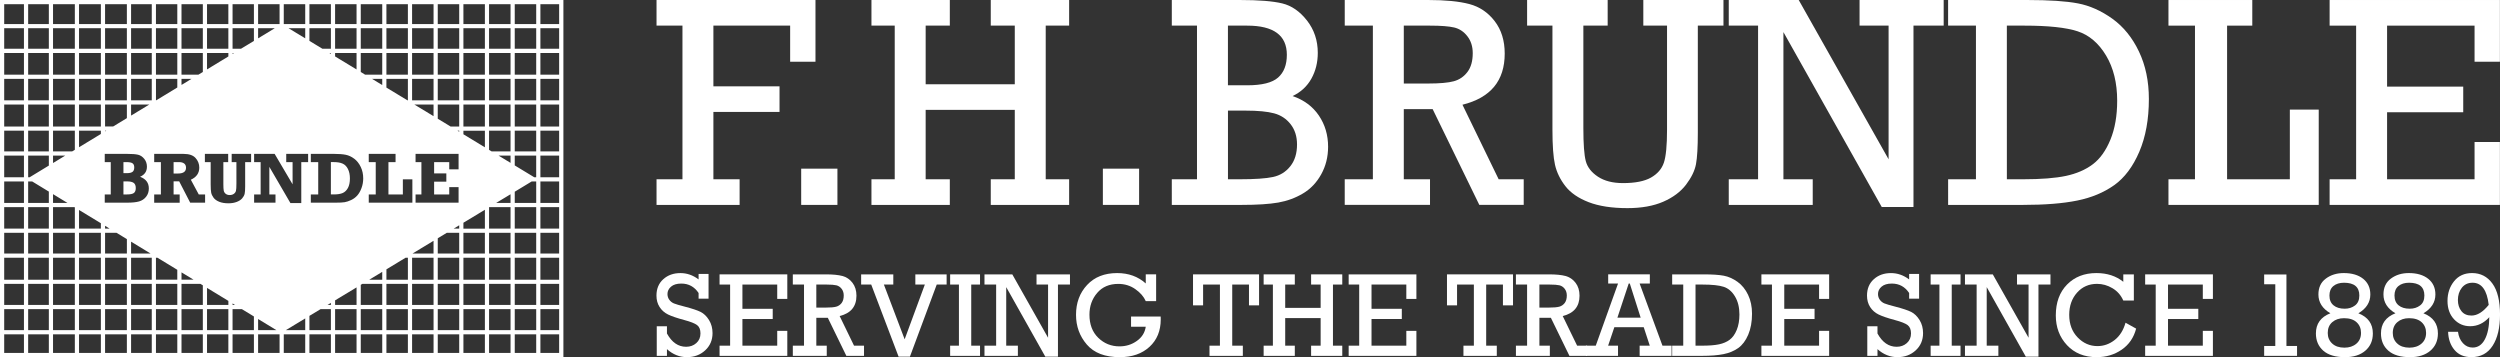 <svg xmlns="http://www.w3.org/2000/svg" xmlns:xlink="http://www.w3.org/1999/xlink" xml:space="preserve" viewBox="0 0 333.848 47.699" id="fhb_svg_logo"><rect x="0" y="0" width="333.848" height="47.699" fill="#333333" stroke="none"/><path fill="#FFFFFF" d="M0 0v47.704h75.236V0H0zm.56.561h2.637v2.65H.56V.561zm3.2 0h2.762v2.65H3.76V.561zm3.322 0h2.912v2.65H7.082V.561zm3.472 0h2.916v2.65h-2.916V.561zm3.477 0h2.91v2.65h-2.91V.561zm3.473 0h2.762v2.65h-2.762V.561zm3.322 0h2.85v2.65h-2.85V.561zm3.412 0h2.848v2.65h-2.848V.561zm3.408 0h2.848v2.65h-2.848V.561zm3.41 0h2.85v2.65h-2.85V.561zm3.411 0h2.867v2.65h-2.867V.561zm3.427 0h2.865v2.65h-2.865V.561zm3.426 0h2.867v2.65H41.32V.561zm3.428 0h2.865v2.65h-2.865V.561zm3.428 0h2.867v2.65h-2.867V.561zm3.425 0h2.867v2.65h-2.867V.561zm3.428 0h2.867v2.65h-2.867V.561zm3.428 0h2.865v2.65h-2.865V.561zm3.426 0h2.867v2.65h-2.867V.561zm3.425 0h2.869v2.65h-2.869V.561zm3.43 0h2.865v2.65h-2.865V.561zm3.426 0h2.502v2.65h-2.502V.561zM.56 3.77h2.637v2.742H.56V3.77zm3.2 0h2.762v2.742H3.76V3.77zm3.322 0h2.912v2.742H7.082V3.77zm3.472 0h2.916v2.742h-2.916V3.77zm3.477 0h2.91v2.742h-2.91V3.77zm3.473 0h2.762v2.742h-2.762V3.77zm3.322 0h2.85v2.742h-2.85V3.77zm3.412 0h2.848v2.742h-2.848V3.77zm3.408 0h2.848v2.742h-2.848V3.77zm3.41 0h2.85v1.695l-1.727 1.047h-1.123V3.77zm3.411 0h2.225l-2.225 1.352V3.77zm4.066 0h2.227v1.35l-2.227-1.35zm2.787 0h2.867v2.742h-1.129L41.32 5.461V3.77zm3.428 0h2.865v2.742h-2.865V3.77zm3.428 0h2.867v2.742h-2.867V3.77zm3.425 0h2.867v2.742h-2.867V3.77zm3.428 0h2.867v2.742h-2.867V3.77zm3.428 0h2.865v2.742h-2.865V3.77zm3.426 0h2.867v2.742h-2.867V3.77zm3.425 0h2.869v2.742h-2.869V3.77zm3.43 0h2.865v2.742h-2.865V3.77zm3.426 0h2.502v2.742h-2.502V3.77zM44.748 7.074h2.865v2.201l-2.865-1.738v-.463zM.56 7.076h2.637v2.895H.56V7.076zm3.2 0h2.762v2.895H3.76V7.076zm3.322 0h2.912v2.895H7.082V7.076zm3.472 0h2.916v2.895h-2.916V7.076zm3.477 0h2.91v2.895h-2.91V7.076zm3.473 0h2.762v2.895h-2.762V7.076zm3.322 0h2.85v2.895h-2.85V7.076zm3.412 0h2.848v2.533l-.584.359h-2.264V7.076zm3.408 0h2.85v.461l-2.85 1.732V7.076zm3.41 0h.199l-.199.121v-.121zm12.926 0h.205v.123l-.205-.123zm4.194 0h2.867v2.893h-2.291l-.576-.354V7.076zm3.425 0h2.867v2.895h-2.867V7.076zm3.428 0h2.867v2.895h-2.867V7.076zm3.428 0h2.865v2.895h-2.865V7.076zm3.426 0h2.867v2.895h-2.867V7.076zm3.425 0h2.869v2.895h-2.869V7.076zm3.43 0h2.865v2.895h-2.865V7.076zm3.426 0h2.502v2.895h-2.502V7.076zM.56 10.529h2.637v2.867H.56v-2.867zm3.2 0h2.762v2.867H3.76v-2.867zm3.322 0h2.912v2.867H7.082v-2.867zm3.472 0h2.916v2.867h-2.916v-2.867zm3.477 0h2.91v2.867h-2.91v-2.867zm3.473 0h2.762v2.867h-2.762v-2.867zm3.322 0h2.85v1.156l-2.818 1.711h-.031v-2.867zm3.412 0h1.34l-1.34.813v-.813zm25.438 0h1.367v.826l-1.367-.826zm1.925 0h2.867v2.867h-.063L51.6 11.695v-1.166zm3.428 0h2.867v2.867h-2.867v-2.867zm3.428 0h2.865v2.867h-2.865v-2.867zm3.426 0h2.867v2.867h-2.867v-2.867zm3.425 0h2.869v2.867h-2.869v-2.867zm3.43 0h2.865v2.867h-2.865v-2.867zm3.426 0h2.502v2.867h-2.502v-2.867zM.56 13.959h2.637v2.934H.56v-2.934zm3.2 0h2.762v2.934H3.76v-2.934zm3.322 0h2.912v2.934H7.082v-2.934zm3.472 0h2.916v2.934h-2.916v-2.934zm3.477 0h2.912v1.816l-1.836 1.117h-1.076v-2.933zm3.473 0h2.432l-2.432 1.477v-1.477zm37.828 0h2.563v1.553l-2.563-1.553zm3.125 0h2.865v2.934H60.17l-1.713-1.039v-1.895zm3.426 0h2.867v2.934h-2.867v-2.934zm3.425 0h2.869v2.934h-2.869v-2.934zm3.43 0h2.865v2.934h-2.865v-2.934zm3.426 0h2.502v2.934h-2.502v-2.934zM.56 17.453h2.637v2.764H.56v-2.764zm3.2 0h2.762v2.764H3.76v-2.764zm3.322 0h2.912v2.549l-.355.215H7.082v-2.764zm3.472 0h2.916v.438l-2.916 1.77v-2.208zm3.477 0h.156l-.156.094v-.094zm47.063 0h.229v.139l-.229-.139zm4.214 0h2.869v2.764H65.65l-.342-.205v-2.559zm3.43 0h2.865v2.764h-2.865v-2.764zm3.426 0h2.502v2.764h-2.502v-2.764zm-10.281.002h2.869v2.217l-2.869-1.74v-.477zm-47.897 3.094h2.977c.659 0 1.15.036 1.471.113.322.076.602.264.836.559s.35.641.35 1.037c0 .634-.306 1.083-.918 1.346.781.291 1.172.811 1.172 1.561 0 .432-.121.799-.363 1.107s-.556.518-.938.627c-.383.111-.919.166-1.609.166h-2.977v-1.1h.803v-4.316h-.803v-1.1zm13.371 0h3.113v1.1h-.643v2.949c0 .393.016.676.049.848.033.175.119.32.26.432s.32.168.535.168c.223 0 .406-.053.553-.16.147-.105.24-.238.283-.396.042-.159.063-.484.063-.977V21.65h-.633v-1.1h2.596v1.1h-.795v3.262c0 .443-.023.768-.07.969-.046.202-.155.402-.324.6s-.412.358-.732.482c-.32.123-.688.186-1.104.186-.48 0-.892-.066-1.23-.203s-.592-.316-.758-.541c-.165-.227-.271-.447-.318-.67-.046-.223-.07-.602-.07-1.135v-2.95h-.773v-1.101zm6.58 0h2.738l2.396 4.064V21.65h-.848v-1.102h2.924v1.102h-.914v5.463H38.78l-2.811-4.832v3.686h.82v1.1h-2.854v-1.1h.871V21.65h-.871v-1.101zm7.569 0h3.088c.649 0 1.174.04 1.57.119.396.08.777.255 1.139.529.363.272.652.641.871 1.1.22.459.328.966.328 1.525 0 .453-.077.886-.23 1.297-.152.411-.341.74-.568.992-.226.252-.496.453-.813.602-.315.148-.604.245-.869.289-.264.044-.673.063-1.227.063h-3.289v-1.1h.988v-4.316h-.988v-1.1zm7.736 0h3.58v1.102h-.951v4.316h1.926v-2.016h1.27v3.115h-5.824v-1.1h.932V21.65h-.932v-1.101zm6.252 0h5.744v2.066h-1.246v-.965h-2.02v1.504h1.631v1.102h-1.631v1.711h2.02v-.977h1.246v2.076h-5.744v-1.1h.781V21.65h-.781v-1.101zm-34.902.002h3.93c.741 0 1.274.185 1.602.559.326.373.488.795.488 1.268 0 .741-.376 1.28-1.129 1.621l1.061 1.971h.844v1.098H25.4l-1.473-2.854h-.746v1.754h.814v1.102h-3.404v-1.102h.895V21.65h-.895v-1.099zM.56 20.777h2.637v2.893H.56v-2.893zm3.2 0h2.762v1.334L3.961 23.67H3.76v-2.893zm3.322 0h1.633l-1.633.993v-.993zm59.494 0h1.602v.973l-1.602-.973zm2.162 0h2.865v2.893h-.26l-2.605-1.58v-1.313zm3.426 0h2.502v2.893h-2.502v-2.893zm-55.68.871v1.473h.479c.331 0 .575-.058.73-.17.156-.113.234-.31.234-.594 0-.26-.074-.442-.227-.549-.15-.106-.417-.16-.795-.16h-.421zm6.697 0v1.523h.582c.72 0 1.078-.256 1.078-.77 0-.253-.082-.441-.246-.566s-.391-.188-.678-.188h-.736zm21.004 0v4.316h.408c.493 0 .885-.063 1.174-.191.289-.127.522-.354.697-.676.175-.325.262-.748.262-1.27 0-.497-.089-.918-.266-1.266-.176-.347-.414-.586-.717-.717-.301-.131-.686-.197-1.15-.197h-.408zm-27.701 2.575v1.742h.479c.435 0 .736-.063.908-.188s.26-.346.26-.66c0-.331-.093-.563-.279-.695-.186-.133-.482-.199-.889-.199h-.479zM.56 24.23h2.637v2.87H.56v-2.87zm3.2 0h.537l2.225 1.355V27.1H3.76v-2.87zm67.244 0h.6v2.87h-2.865v-1.498l2.265-1.372zm1.16 0h2.502v2.87h-2.502v-2.87zM7.082 25.926l1.93 1.174h-1.93v-1.174zm61.095.015V27.1h-1.922l1.922-1.159zM.56 27.66h2.637v2.867H.56V27.66zm3.2 0h2.762v2.867H3.76V27.66zm3.322 0h2.852l.061.037v2.832H7.082V27.66zm58.246 0h2.85v2.869h-2.869v-2.855l.019-.014zm3.41 0h2.865v2.867h-2.865V27.66zm3.426 0h2.502v2.867h-2.502V27.66zm-7.412.352v2.52h-2.869v-.787l2.869-1.733zm-54.198.027 2.916 1.771v.719h-2.916v-2.49zm50.768 2.045v.445h-.74l.74-.445zm-47.291.072.613.375h-.613v-.375zM.56 31.092h2.637v2.766H.56v-2.766zm3.2 0h2.762v2.766H3.76v-2.766zm3.322 0h2.912v2.766H7.082v-2.766zm3.472 0h2.916v2.766h-2.916v-2.766zm3.477 0h1.535l1.377.838v1.928h-2.912v-2.766zm45.625 0h1.666v2.766h-2.865v-2.039l1.199-.727zm2.227 0h2.867v2.766h-2.867v-2.766zm3.425 0h2.869v2.766h-2.869v-2.766zm3.43 0h2.865v2.766h-2.865v-2.766zm3.426 0h2.502v2.766h-2.502v-2.766zm-14.27 1.064v1.701h-2.807l2.807-1.701zm-40.39.115 2.604 1.586h-2.604v-1.586zM.56 34.418h2.637v2.934H.56v-2.934zm3.2 0h2.762v2.934H3.76v-2.934zm3.322 0h2.912v2.934H7.082v-2.934zm3.472 0h2.916v2.934h-2.916v-2.934zm3.477 0h2.91v2.934h-2.91v-2.934zm3.473 0h2.762v2.934h-2.762v-2.934zm3.322 0h.201l2.648 1.611v1.32h-2.85v-2.931zm33.332 0h.311v2.934h-2.867v-1.385l2.556-1.549zm.871 0h2.867v2.934h-2.867v-2.934zm3.428 0h2.865v2.934h-2.865v-2.934zm3.426 0h2.867v2.934h-2.867v-2.934zm3.425 0h2.869v2.934h-2.869v-2.934zm3.43 0h2.865v2.934h-2.865v-2.934zm3.426 0h2.502v2.934h-2.502v-2.934zm-21.121 1.885v1.049h-1.734l1.734-1.049zm-26.805.068 1.611.979h-1.611v-.979zM.56 37.91h2.637v2.809H.56V37.91zm3.2 0h2.762v2.809H3.76V37.91zm3.322 0h2.912v2.809H7.082V37.91zm3.472 0h2.916v2.809h-2.916V37.91zm3.477 0h2.91v2.809h-2.91V37.91zm3.473 0h2.762v2.809h-2.762V37.91zm3.322 0h2.85v2.809h-2.85V37.91zm3.412 0h2.531l.316.191v2.617h-2.848V37.91zm24.143 0h2.662v2.809h-2.867v-2.684l.205-.125zm3.22 0h2.867v2.809h-2.867V37.91zm3.428 0h2.867v2.809h-2.867V37.91zm3.428 0h2.865v2.809h-2.865V37.91zm3.426 0h2.867v2.809h-2.867V37.91zm3.425 0h2.869v2.809h-2.869V37.91zm3.43 0h2.865v2.809h-2.865V37.91zm3.426 0h2.502v2.809h-2.502V37.91zm-24.551.467v2.344h-2.865v-.613l2.865-1.731zm-19.967.07 2.85 1.734v.537h-2.85v-2.271zm16.541 2.002v.271h-.447l.447-.271zm-13.131.074.322.195h-.322v-.195zM.56 41.279h2.637v2.805H.56v-2.805zm3.2 0h2.762v2.805H3.76v-2.805zm3.322 0h2.912v2.805H7.082v-2.805zm3.472 0h2.916v2.805h-2.916v-2.805zm3.477 0h2.91v2.805h-2.91v-2.805zm3.473 0h2.762v2.805h-2.762v-2.805zm3.322 0h2.85v2.805h-2.85v-2.805zm3.412 0h2.848v2.805h-2.848v-2.805zm3.408 0h2.848v2.805h-2.848v-2.805zm3.41 0h1.24l1.609.979v1.826h-2.85v-2.805zm11.758 0h1.373v2.807H41.32V42.18l1.494-.901zm1.934 0h2.865v2.805h-2.865v-2.805zm3.428 0h2.867v2.805h-2.867v-2.805zm3.425 0h2.867v2.805h-2.867v-2.805zm3.428 0h2.867v2.805h-2.867v-2.805zm3.428 0h2.865v2.805h-2.865v-2.805zm3.426 0h2.867v2.805h-2.867v-2.805zm3.425 0h2.869v2.805h-2.869v-2.805zm3.43 0h2.865v2.805h-2.865v-2.805zm3.426 0h2.502v2.805h-2.502v-2.805zM40.76 42.521v1.563h-2.586l2.586-1.563zm-6.293.079 2.441 1.484h-2.441V42.6zM.56 44.646h2.637v2.486H.56v-2.486zm3.2 0h2.762v2.486H3.76v-2.486zm3.322 0h2.912v2.486H7.082v-2.486zm3.472 0h2.916v2.486h-2.916v-2.486zm3.477 0h2.91v2.486h-2.91v-2.486zm3.473 0h2.762v2.486h-2.762v-2.486zm3.322 0h2.85v2.486h-2.85v-2.486zm3.412 0h2.848v2.486h-2.848v-2.486zm3.408 0h2.848v2.486h-2.848v-2.486zm3.41 0h2.85v2.486h-2.85v-2.486zm3.411 0h2.867v2.486h-2.867v-2.486zm3.427 0h2.865v2.486h-2.865v-2.486zm3.426 0h2.867v2.486H41.32v-2.486zm3.428 0h2.865v2.486h-2.865v-2.486zm3.428 0h2.867v2.486h-2.867v-2.486zm3.425 0h2.867v2.486h-2.867v-2.486zm3.428 0h2.867v2.486h-2.867v-2.486zm3.428 0h2.865v2.486h-2.865v-2.486zm3.426 0h2.867v2.486h-2.867v-2.486zm3.425 0h2.869v2.486h-2.869v-2.486zm3.43 0h2.865v2.486h-2.865v-2.486zm3.426 0h2.502v2.486h-2.502v-2.486z"/><defs><path id="a" d="M0 0h333.851v47.695H0z"/></defs><clipPath id="b"><use xlink:href="#a" overflow="visible"/></clipPath><path fill="#FFFFFF" d="M108.898.001v8.242h-3.383v-4.82H95.266v8.105h8.832v3.422h-8.832v8.99h3.501v3.423H87.673V23.94h3.462V3.423h-3.462V.001z" clip-path="url(#b)"/><defs><path id="c" d="M0 0h333.851v47.695H0z"/></defs><clipPath id="d"><use xlink:href="#c" overflow="visible"/></clipPath><path fill="#FFFFFF" d="M106.99 22.523h4.839v4.84h-4.839z" clip-path="url(#d)"/><defs><path id="e" d="M0 0h333.851v47.695H0z"/></defs><clipPath id="f"><use xlink:href="#e" overflow="visible"/></clipPath><path fill="#FFFFFF" d="M126.838.001v3.422h-3.226v7.829h11.901V3.423h-3.207V.001h10.465v3.422h-3.127V23.94h3.127v3.423h-10.465V23.94h3.207v-9.265h-11.901v9.265h3.226v3.423h-10.465V23.94h3.108V3.423h-3.108V.001z" clip-path="url(#f)"/><defs><path id="g" d="M0 0h333.851v47.695H0z"/></defs><clipPath id="h"><use xlink:href="#g" overflow="visible"/></clipPath><path fill="#FFFFFF" d="M147.276 22.523h4.839v4.84h-4.839z" clip-path="url(#h)"/><defs><path id="i" d="M0 0h333.851v47.695H0z"/></defs><clipPath id="j"><use xlink:href="#i" overflow="visible"/></clipPath><path fill="#FFFFFF" d="M159.846 23.94V3.423h-3.364V.001h9.106c2.507 0 4.384.15 5.636.452 1.254.302 2.356 1.066 3.315 2.292.957 1.226 1.437 2.665 1.437 4.317 0 1.273-.286 2.42-.855 3.443-.57 1.023-1.408 1.797-2.509 2.321 1.521.525 2.69 1.394 3.511 2.606.82 1.213 1.23 2.6 1.23 4.161 0 1.351-.306 2.577-.916 3.678-.609 1.102-1.419 1.956-2.431 2.558-1.01.603-2.112 1.009-3.313 1.22-1.2.209-2.836.314-4.908.314h-9.304V23.94h3.365zm4.131-12.55h2.578c1.966 0 3.339-.344 4.119-1.033.781-.688 1.171-1.701 1.171-3.039 0-2.596-1.765-3.895-5.29-3.895h-2.578v7.967zm0 12.55h1.554c2.033 0 3.521-.101 4.466-.305.944-.203 1.715-.682 2.313-1.437.597-.754.894-1.721.894-2.901 0-1.075-.285-1.977-.854-2.705-.57-.729-1.304-1.213-2.202-1.456-.897-.242-2.168-.364-3.807-.364h-2.36v9.167h-.004z" clip-path="url(#j)"/><defs><path id="k" d="M0 0h333.851v47.695H0z"/></defs><clipPath id="l"><use xlink:href="#k" overflow="visible"/></clipPath><path fill="#FFFFFF" d="M183.332 23.939V3.422h-3.756V0h11.113c2.319 0 4.164.18 5.527.541 1.362.36 2.491 1.121 3.383 2.281.894 1.161 1.34 2.606 1.34 4.337 0 3.619-1.881 5.894-5.643 6.826l4.834 9.954h3.346v3.422h-5.929l-6.229-12.785h-3.856v9.363h3.501v3.422h-11.389v-3.422h3.758zm4.132-12.785h3.227c1.561 0 2.711-.101 3.453-.305.739-.203 1.346-.616 1.818-1.239s.707-1.459.707-2.508c0-.892-.238-1.646-.717-2.262-.479-.617-1.069-1.007-1.771-1.171-.702-.164-1.773-.246-3.218-.246h-3.501l.002 7.731z" clip-path="url(#l)"/><defs><path id="m" d="M0 0h333.851v47.695H0z"/></defs><clipPath id="n"><use xlink:href="#m" overflow="visible"/></clipPath><path fill="#FFFFFF" d="M211.441 3.423v13.691c0 2.124.108 3.593.325 4.406.218.814.757 1.505 1.623 2.076.864.57 1.979.855 3.345.855 1.625 0 2.871-.246 3.737-.737.864-.492 1.438-1.154 1.72-1.987s.424-2.305.424-4.416V3.423h-3.168V0h10.703v3.423h-3.424v14.301c0 1.927-.082 3.327-.246 4.199-.164.873-.606 1.784-1.326 2.735-.723.951-1.738 1.71-3.049 2.281-1.313.57-2.906.854-4.781.854-2.072 0-3.797-.265-5.174-.795-1.377-.532-2.412-1.244-3.107-2.136-.694-.891-1.157-1.841-1.389-2.851-.229-1.01-.342-2.577-.342-4.701V3.423h-3.384V0h10.759v3.423h-3.246z" clip-path="url(#n)"/><defs><path id="o" d="M0 0h333.851v47.695H0z"/></defs><clipPath id="p"><use xlink:href="#o" overflow="visible"/></clipPath><path fill="#FFFFFF" d="m240.199.001 12.002 21.269V3.423h-3.877V.001h11.233v3.422h-4.032v24.216h-4.24L238.156 4.284V23.94h3.914v3.423h-11.213V23.94h3.915V3.423h-3.915V.001z" clip-path="url(#p)"/><defs><path id="q" d="M0 0h333.851v47.695H0z"/></defs><clipPath id="r"><use xlink:href="#q" overflow="visible"/></clipPath><path fill="#FFFFFF" d="M263.866 23.94V3.423h-3.718V.001h10.581c2.927 0 5.178.15 6.759.452 1.579.302 3.11.984 4.594 2.046 1.479 1.063 2.665 2.521 3.549 4.377.887 1.855 1.328 3.97 1.328 6.343 0 2.702-.425 5.049-1.277 7.043-.853 1.993-1.972 3.481-3.354 4.464-1.386.983-3.031 1.67-4.938 2.055-1.907.389-4.338.582-7.288.582h-9.952V23.94h3.716zm4.13 0h2.165c2.412 0 4.322-.151 5.732-.452 1.411-.302 2.602-.817 3.57-1.545.972-.727 1.758-1.826 2.361-3.294.603-1.469.903-3.2.903-5.193 0-2.374-.494-4.387-1.484-6.039-.991-1.653-2.257-2.732-3.797-3.236-1.541-.505-3.91-.758-7.11-.758h-2.342l.002 20.517z" clip-path="url(#r)"/><defs><path id="s" d="M0 0h333.851v47.695H0z"/></defs><clipPath id="t"><use xlink:href="#s" overflow="visible"/></clipPath><path fill="#FFFFFF" d="M300.769.001v3.422h-3.365V23.94h8.38v-9.304h3.857v12.727h-20.066V23.94h3.541V3.423h-3.541V.001z" clip-path="url(#t)"/><defs><path id="u" d="M0 0h333.851v47.695H0z"/></defs><clipPath id="v"><use xlink:href="#u" overflow="visible"/></clipPath><path fill="#FFFFFF" d="M333.835.001v8.242h-3.384v-4.82h-11.682v8.144h10.169v3.423h-10.169v8.95h11.682v-4.977h3.384v8.4h-22.74V23.94h3.541V3.423h-3.541V.001z" clip-path="url(#v)"/><defs><path id="w" d="M0 0h333.851v47.695H0z"/></defs><clipPath id="x"><use xlink:href="#w" overflow="visible"/></clipPath><path fill="#FFFFFF" d="M87.702 47.521v-3.949h1.362v.961c.651 1.186 1.505 1.775 2.558 1.775.538 0 .992-.164 1.362-.492s.556-.76.556-1.291c0-.516-.151-.889-.454-1.115s-.874-.453-1.714-.676c-.975-.262-1.698-.508-2.168-.74-.469-.23-.843-.563-1.122-.994-.279-.43-.419-.939-.419-1.529 0-.912.304-1.643.912-2.188s1.371-.816 2.289-.816c.871 0 1.679.281 2.425.846v-.729h1.33v3.303h-1.33v-.76c-.558-.84-1.328-1.26-2.308-1.26-.596 0-1.051.137-1.369.41-.319.273-.479.602-.479.982 0 .291.081.549.243.77.162.222.368.384.618.488.251.104.743.25 1.479.438.96.25 1.656.481 2.09.698.432.218.805.578 1.118 1.084.313.507.47 1.089.47 1.746 0 .929-.328 1.695-.983 2.302-.653.604-1.464.907-2.429.907-.991 0-1.883-.356-2.676-1.071v.899h-1.361v.001z" clip-path="url(#x)"/><defs><path id="y" d="M0 0h333.851v47.695H0z"/></defs><clipPath id="z"><use xlink:href="#y" overflow="visible"/></clipPath><path fill="#FFFFFF" d="M105.136 36.639v3.277h-1.346v-1.917h-4.648v3.239h4.046v1.364h-4.046v3.559h4.648v-1.979h1.346v3.341H96.09v-1.362h1.41v-8.162h-1.41v-1.36z" clip-path="url(#z)"/><defs><path id="A" d="M0 0h333.851v47.695H0z"/></defs><clipPath id="B"><use xlink:href="#A" overflow="visible"/></clipPath><path fill="#FFFFFF" d="M107.367 46.161V38h-1.495v-1.361h4.421c.924 0 1.656.071 2.199.215.543.145.991.445 1.346.908.355.461.532 1.036.532 1.725 0 1.439-.748 2.346-2.244 2.716l1.923 3.96h1.331v1.361h-2.357l-2.479-5.086h-1.533v3.725h1.393v1.361h-4.531v-1.361l1.494-.002zm1.643-5.086h1.282c.621 0 1.079-.041 1.374-.121.294-.081.536-.245.724-.493s.281-.581.281-.998c0-.355-.095-.654-.285-.9-.19-.244-.426-.398-.704-.465-.279-.064-.705-.098-1.279-.098h-1.394l.001 3.075z" clip-path="url(#B)"/><defs><path id="C" d="M0 0h333.851v47.695H0z"/></defs><clipPath id="D"><use xlink:href="#C" overflow="visible"/></clipPath><path fill="#FFFFFF" d="M119.291 36.639v1.36h-1.257l2.772 7.31 2.697-7.31h-1.269v-1.36h4.178v1.36h-1.321l-3.582 9.633h-1.51l-3.657-9.633h-1.346v-1.36z" clip-path="url(#D)"/><defs><path id="E" d="M0 0h333.851v47.695H0z"/></defs><clipPath id="F"><use xlink:href="#E" overflow="visible"/></clipPath><path fill="#FFFFFF" d="M130.872 36.639v1.36h-1.174v8.162h1.174v1.362h-3.991v-1.362h1.174v-8.162h-1.174v-1.36z" clip-path="url(#F)"/><defs><path id="G" d="M0 0h333.851v47.695H0z"/></defs><clipPath id="H"><use xlink:href="#G" overflow="visible"/></clipPath><path fill="#FFFFFF" d="m135.182 36.639 4.776 8.461v-7.101h-1.542v-1.36h4.467v1.36h-1.604v9.632h-1.687l-5.222-9.29v7.82h1.557v1.362h-4.46v-1.362h1.557v-8.162h-1.557v-1.36z" clip-path="url(#H)"/><defs><path id="I" d="M0 0h333.851v47.695H0z"/></defs><clipPath id="J"><use xlink:href="#I" overflow="visible"/></clipPath><path fill="#FFFFFF" d="M151.038 42.271h3.958c.005.142.008.267.008.375 0 1.529-.5 2.752-1.502 3.672-1.002.918-2.322 1.377-3.968 1.377-1.966 0-3.431-.561-4.396-1.68s-1.447-2.442-1.447-3.972c0-1.601.492-2.933 1.478-3.989.986-1.061 2.325-1.588 4.015-1.588 1.518 0 2.792.461 3.819 1.385v-1.213h1.385v3.574h-1.385c-.262-.6-.725-1.133-1.39-1.6-.665-.469-1.425-.701-2.28-.701-1.188 0-2.13.4-2.817 1.205-.689.804-1.032 1.771-1.032 2.902 0 1.299.392 2.33 1.177 3.092s1.731 1.143 2.836 1.143c.867 0 1.639-.24 2.316-.725.679-.48 1.076-1.114 1.19-1.896h-1.964v-1.361z" clip-path="url(#J)"/><defs><path id="K" d="M0 0h333.851v47.695H0z"/></defs><clipPath id="L"><use xlink:href="#K" overflow="visible"/></clipPath><path fill="#FFFFFF" d="M159.315 40.777v-4.138h8.82v4.138h-1.347v-2.778h-2.237v8.162h1.416v1.362h-4.452v-1.362h1.393v-8.162h-2.247v2.778z" clip-path="url(#L)"/><defs><path id="M" d="M0 0h333.851v47.695H0z"/></defs><clipPath id="N"><use xlink:href="#M" overflow="visible"/></clipPath><path fill="#FFFFFF" d="M172.908 36.639v1.36h-1.283v3.114h4.733v-3.114h-1.274v-1.36h4.162v1.36h-1.244v8.162h1.244v1.362h-4.162v-1.362h1.274v-3.684h-4.733v3.684h1.283v1.362h-4.163v-1.362h1.236v-8.162h-1.236v-1.36z" clip-path="url(#N)"/><defs><path id="O" d="M0 0h333.851v47.695H0z"/></defs><clipPath id="P"><use xlink:href="#O" overflow="visible"/></clipPath><path fill="#FFFFFF" d="M189.145 36.639v3.277h-1.346v-1.917h-4.648v3.239h4.045v1.364h-4.045v3.559h4.648v-1.979h1.346v3.341H180.1v-1.362h1.406v-8.162H180.1v-1.36z" clip-path="url(#P)"/><defs><path id="Q" d="M0 0h333.851v47.695H0z"/></defs><clipPath id="R"><use xlink:href="#Q" overflow="visible"/></clipPath><path fill="#FFFFFF" d="M193.229 40.777v-4.138h8.818v4.138h-1.346v-2.778h-2.238v8.162h1.418v1.362h-4.453v-1.362h1.392v-8.162h-2.246v2.778z" clip-path="url(#R)"/><defs><path id="S" d="M0 0h333.851v47.695H0z"/></defs><clipPath id="T"><use xlink:href="#S" overflow="visible"/></clipPath><path fill="#FFFFFF" d="M203.926 46.161V38h-1.493v-1.361h4.42c.925 0 1.658.071 2.199.215.543.145.989.445 1.346.908.355.461.531 1.036.531 1.725 0 1.439-.746 2.346-2.244 2.716l1.925 3.96h1.329v1.361h-2.357l-2.479-5.086h-1.532v3.725h1.394v1.361h-4.53v-1.361l1.491-.002zm1.643-5.086h1.282c.621 0 1.08-.041 1.375-.121.293-.081.532-.245.723-.493.188-.248.281-.581.281-.998 0-.355-.094-.654-.285-.9-.189-.244-.426-.398-.703-.465-.281-.064-.706-.098-1.279-.098h-1.394v3.075z" clip-path="url(#T)"/><defs><path id="U" d="M0 0h333.851v47.695H0z"/></defs><clipPath id="V"><use xlink:href="#U" overflow="visible"/></clipPath><path fill="#FFFFFF" d="M219.502 43.695h-3.923l-.832 2.466h1.322v1.362h-4.288v-1.362h1.316l2.974-8.294h-1.315v-1.229h5.563v1.229h-1.362l3.047 8.294h1.218v1.362h-4.265v-1.362h1.354l-.809-2.466zm-.41-1.275-1.448-4.554h-.148l-1.508 4.554h3.104z" clip-path="url(#V)"/><defs><path id="W" d="M0 0h333.851v47.695H0z"/></defs><clipPath id="X"><use xlink:href="#W" overflow="visible"/></clipPath><path fill="#FFFFFF" d="M224.779 46.161V38H223.3v-1.361h4.21c1.163 0 2.06.061 2.688.18s1.237.392 1.826.813c.592.423 1.061 1.003 1.414 1.741.352.738.526 1.579.526 2.523 0 1.074-.17 2.008-.508 2.801-.34.793-.784 1.386-1.334 1.777-.551.391-1.207.664-1.965.816-.76.154-1.726.23-2.898.23h-3.96v-1.36l1.48.001zm1.643 0h.861c.959 0 1.721-.06 2.281-.181.561-.119 1.033-.324 1.42-.613.385-.29.699-.727.938-1.311.24-.584.359-1.273.359-2.066 0-.944-.197-1.745-.592-2.402-.395-.656-.896-1.086-1.509-1.287-.613-.201-1.557-.301-2.828-.301h-.933v8.161h.003z" clip-path="url(#X)"/><defs><path id="Y" d="M0 0h333.851v47.695H0z"/></defs><clipPath id="Z"><use xlink:href="#Y" overflow="visible"/></clipPath><path fill="#FFFFFF" d="M244.263 36.639v3.277h-1.346v-1.917h-4.648v3.239h4.045v1.364h-4.045v3.559h4.648v-1.979h1.346v3.341h-9.046v-1.362h1.409v-8.162h-1.409v-1.36z" clip-path="url(#Z)"/><defs><path id="aa" d="M0 0h333.851v47.695H0z"/></defs><clipPath id="ab"><use xlink:href="#aa" overflow="visible"/></clipPath><path fill="#FFFFFF" d="M249.357 47.521v-3.949h1.36v.961c.651 1.186 1.507 1.775 2.56 1.775.537 0 .99-.164 1.361-.492.368-.328.556-.76.556-1.291 0-.516-.151-.889-.453-1.115-.304-.227-.874-.453-1.715-.676-.977-.262-1.698-.508-2.167-.74-.471-.23-.844-.563-1.123-.994-.277-.43-.418-.939-.418-1.529 0-.912.303-1.643.912-2.188.604-.545 1.369-.816 2.287-.816.871 0 1.68.281 2.427.846v-.729h1.329v3.303h-1.329v-.76c-.559-.84-1.327-1.26-2.311-1.26-.594 0-1.051.137-1.368.41s-.478.602-.478.982c0 .291.08.549.243.77.161.222.366.384.618.488.25.104.742.25 1.479.438.959.25 1.656.481 2.091.698.433.218.805.578 1.118 1.084.313.507.468 1.089.468 1.746 0 .929-.325 1.695-.981 2.302-.653.604-1.463.907-2.429.907-.991 0-1.883-.356-2.676-1.071v.899h-1.361v.001z" clip-path="url(#ab)"/><defs><path id="ac" d="M0 0h333.851v47.695H0z"/></defs><clipPath id="ad"><use xlink:href="#ac" overflow="visible"/></clipPath><path fill="#FFFFFF" d="M261.808 36.639v1.36h-1.175v8.162h1.175v1.362h-3.992v-1.362h1.173v-8.162h-1.173v-1.36z" clip-path="url(#ad)"/><defs><path id="ae" d="M0 0h333.851v47.695H0z"/></defs><clipPath id="af"><use xlink:href="#ae" overflow="visible"/></clipPath><path fill="#FFFFFF" d="m266.116 36.639 4.776 8.461v-7.101h-1.542v-1.36h4.468v1.36h-1.604v9.632h-1.689l-5.22-9.29v7.82h1.556v1.362H262.4v-1.362h1.558v-8.162H262.4v-1.36z" clip-path="url(#af)"/><defs><path id="ag" d="M0 0h333.851v47.695H0z"/></defs><clipPath id="ah"><use xlink:href="#ag" overflow="visible"/></clipPath><path fill="#FFFFFF" d="m283.841 43.094 1.416.789c-.316 1.211-.96 2.146-1.929 2.813-.968.666-2.079.998-3.337.998-1.648 0-2.97-.534-3.968-1.604-.996-1.068-1.493-2.393-1.493-3.968 0-1.728.5-3.101 1.502-4.123s2.31-1.534 3.92-1.534c1.424 0 2.621.389 3.591 1.166v-.992h1.409v3.496h-1.409c-.313-.709-.795-1.258-1.446-1.646-.65-.389-1.34-.582-2.058-.582-1.086 0-1.977.391-2.673 1.174-.696.781-1.045 1.771-1.045 2.966 0 1.226.374 2.228 1.12 3.005.746.775 1.63 1.165 2.651 1.165.84 0 1.604-.271 2.293-.81.69-.542 1.174-1.311 1.456-2.313" clip-path="url(#ah)"/><defs><path id="ai" d="M0 0h333.851v47.695H0z"/></defs><clipPath id="aj"><use xlink:href="#ai" overflow="visible"/></clipPath><path fill="#FFFFFF" d="M295.509 36.639v3.277h-1.347v-1.917h-4.648v3.239h4.046v1.364h-4.046v3.559h4.648v-1.979h1.347v3.341h-9.047v-1.362h1.409v-8.162h-1.409v-1.36z" clip-path="url(#aj)"/><defs><path id="ak" d="M0 0h333.851v47.695H0z"/></defs><clipPath id="al"><use xlink:href="#ak" overflow="visible"/></clipPath><path fill="#FFFFFF" d="M305.329 36.654V46.2h1.416v1.321h-4.391V46.2h1.487v-8.24h-1.487v-1.306z" clip-path="url(#al)"/><defs><path id="am" d="M0 0h333.851v47.695H0z"/></defs><clipPath id="an"><use xlink:href="#am" overflow="visible"/></clipPath><path fill="#FFFFFF" d="M311.197 41.833c-1.065-.621-1.597-1.458-1.597-2.513 0-.924.332-1.631.995-2.119.659-.491 1.457-.736 2.386-.736 1.096 0 1.961.258 2.598.768.635.512.954 1.209.954 2.09 0 1.044-.531 1.881-1.597 2.512 1.29.506 1.934 1.402 1.934 2.691 0 .961-.335 1.729-1.006 2.305-.67.576-1.573.865-2.71.865-1.28 0-2.247-.289-2.904-.865-.655-.576-.985-1.344-.985-2.305-.001-1.29.643-2.187 1.932-2.693m-.351 2.629c0 .574.196 1.046.594 1.412.396.368.938.552 1.628.552.652 0 1.185-.177 1.6-.531.414-.354.621-.834.621-1.439 0-.579-.192-1.051-.582-1.416-.388-.365-.95-.548-1.686-.548-.639 0-1.159.175-1.566.524s-.609.832-.609 1.446m.226-5c0 .574.183 1.013.548 1.312.365.301.862.451 1.493.451.538 0 .997-.146 1.378-.437.381-.289.572-.729.572-1.326 0-1.137-.684-1.706-2.043-1.706-.589 0-1.063.146-1.416.438-.355.292-.532.716-.532 1.268" clip-path="url(#an)"/><g transform="translate(-254 -274.11)"><defs><path id="ao" d="M254 274.11h333.848v47.695H254z"/></defs><clipPath id="ap"><use xlink:href="#ao" overflow="visible"/></clipPath><path fill="#FFFFFF" d="M573.884 315.943c-1.065-.621-1.598-1.458-1.598-2.513 0-.924.332-1.631.993-2.119.662-.491 1.457-.736 2.387-.736 1.098 0 1.962.258 2.599.768.637.512.956 1.209.956 2.09 0 1.044-.533 1.881-1.598 2.512 1.289.506 1.934 1.402 1.934 2.691 0 .961-.336 1.729-1.007 2.305-.67.576-1.573.865-2.711.865-1.277 0-2.245-.289-2.902-.865s-.985-1.344-.985-2.305c-.002-1.29.642-2.187 1.932-2.693m-.355 2.629c0 .574.198 1.046.596 1.412.396.368.938.552 1.627.552.652 0 1.187-.177 1.601-.531.416-.354.623-.834.623-1.439 0-.579-.193-1.051-.582-1.416-.391-.365-.952-.548-1.688-.548-.637 0-1.158.175-1.564.524-.408.347-.613.832-.613 1.446m.228-5c0 .574.184 1.013.549 1.312.364.301.863.451 1.494.451.538 0 .996-.146 1.378-.437.381-.289.57-.729.57-1.326 0-1.137-.681-1.706-2.042-1.706-.589 0-1.063.146-1.416.438-.355.292-.533.716-.533 1.268" clip-path="url(#ap)"/></g><g transform="translate(-254 -274.11)"><defs><path id="aq" d="M254 274.11h333.848v47.695H254z"/></defs><clipPath id="ar"><use xlink:href="#aq" overflow="visible"/></clipPath><path fill="#FFFFFF" d="M580.917 318.417h1.321c.08.619.298 1.127.659 1.518.357.392.792.588 1.298.588.699 0 1.242-.363 1.627-1.088.387-.725.586-1.715.596-2.967-.733.805-1.586 1.205-2.551 1.205-.861 0-1.581-.311-2.16-.932-.578-.621-.869-1.438-.869-2.447 0-1.023.294-1.898.877-2.625.584-.729 1.387-1.094 2.402-1.094 1.132 0 2.038.465 2.716 1.396.677.932 1.018 2.314 1.018 4.15 0 1.748-.327 3.131-.981 4.151-.655 1.021-1.603 1.53-2.844 1.53-.966 0-1.717-.32-2.254-.959-.54-.637-.823-1.447-.855-2.426m5.423-3.593c-.224-1.972-.943-2.958-2.157-2.958-.603 0-1.077.225-1.431.669-.352.446-.526.993-.526 1.64 0 .59.153 1.084.466 1.479.309.396.76.596 1.35.596.771-.001 1.536-.477 2.298-1.426" clip-path="url(#ar)"/></g></svg>
